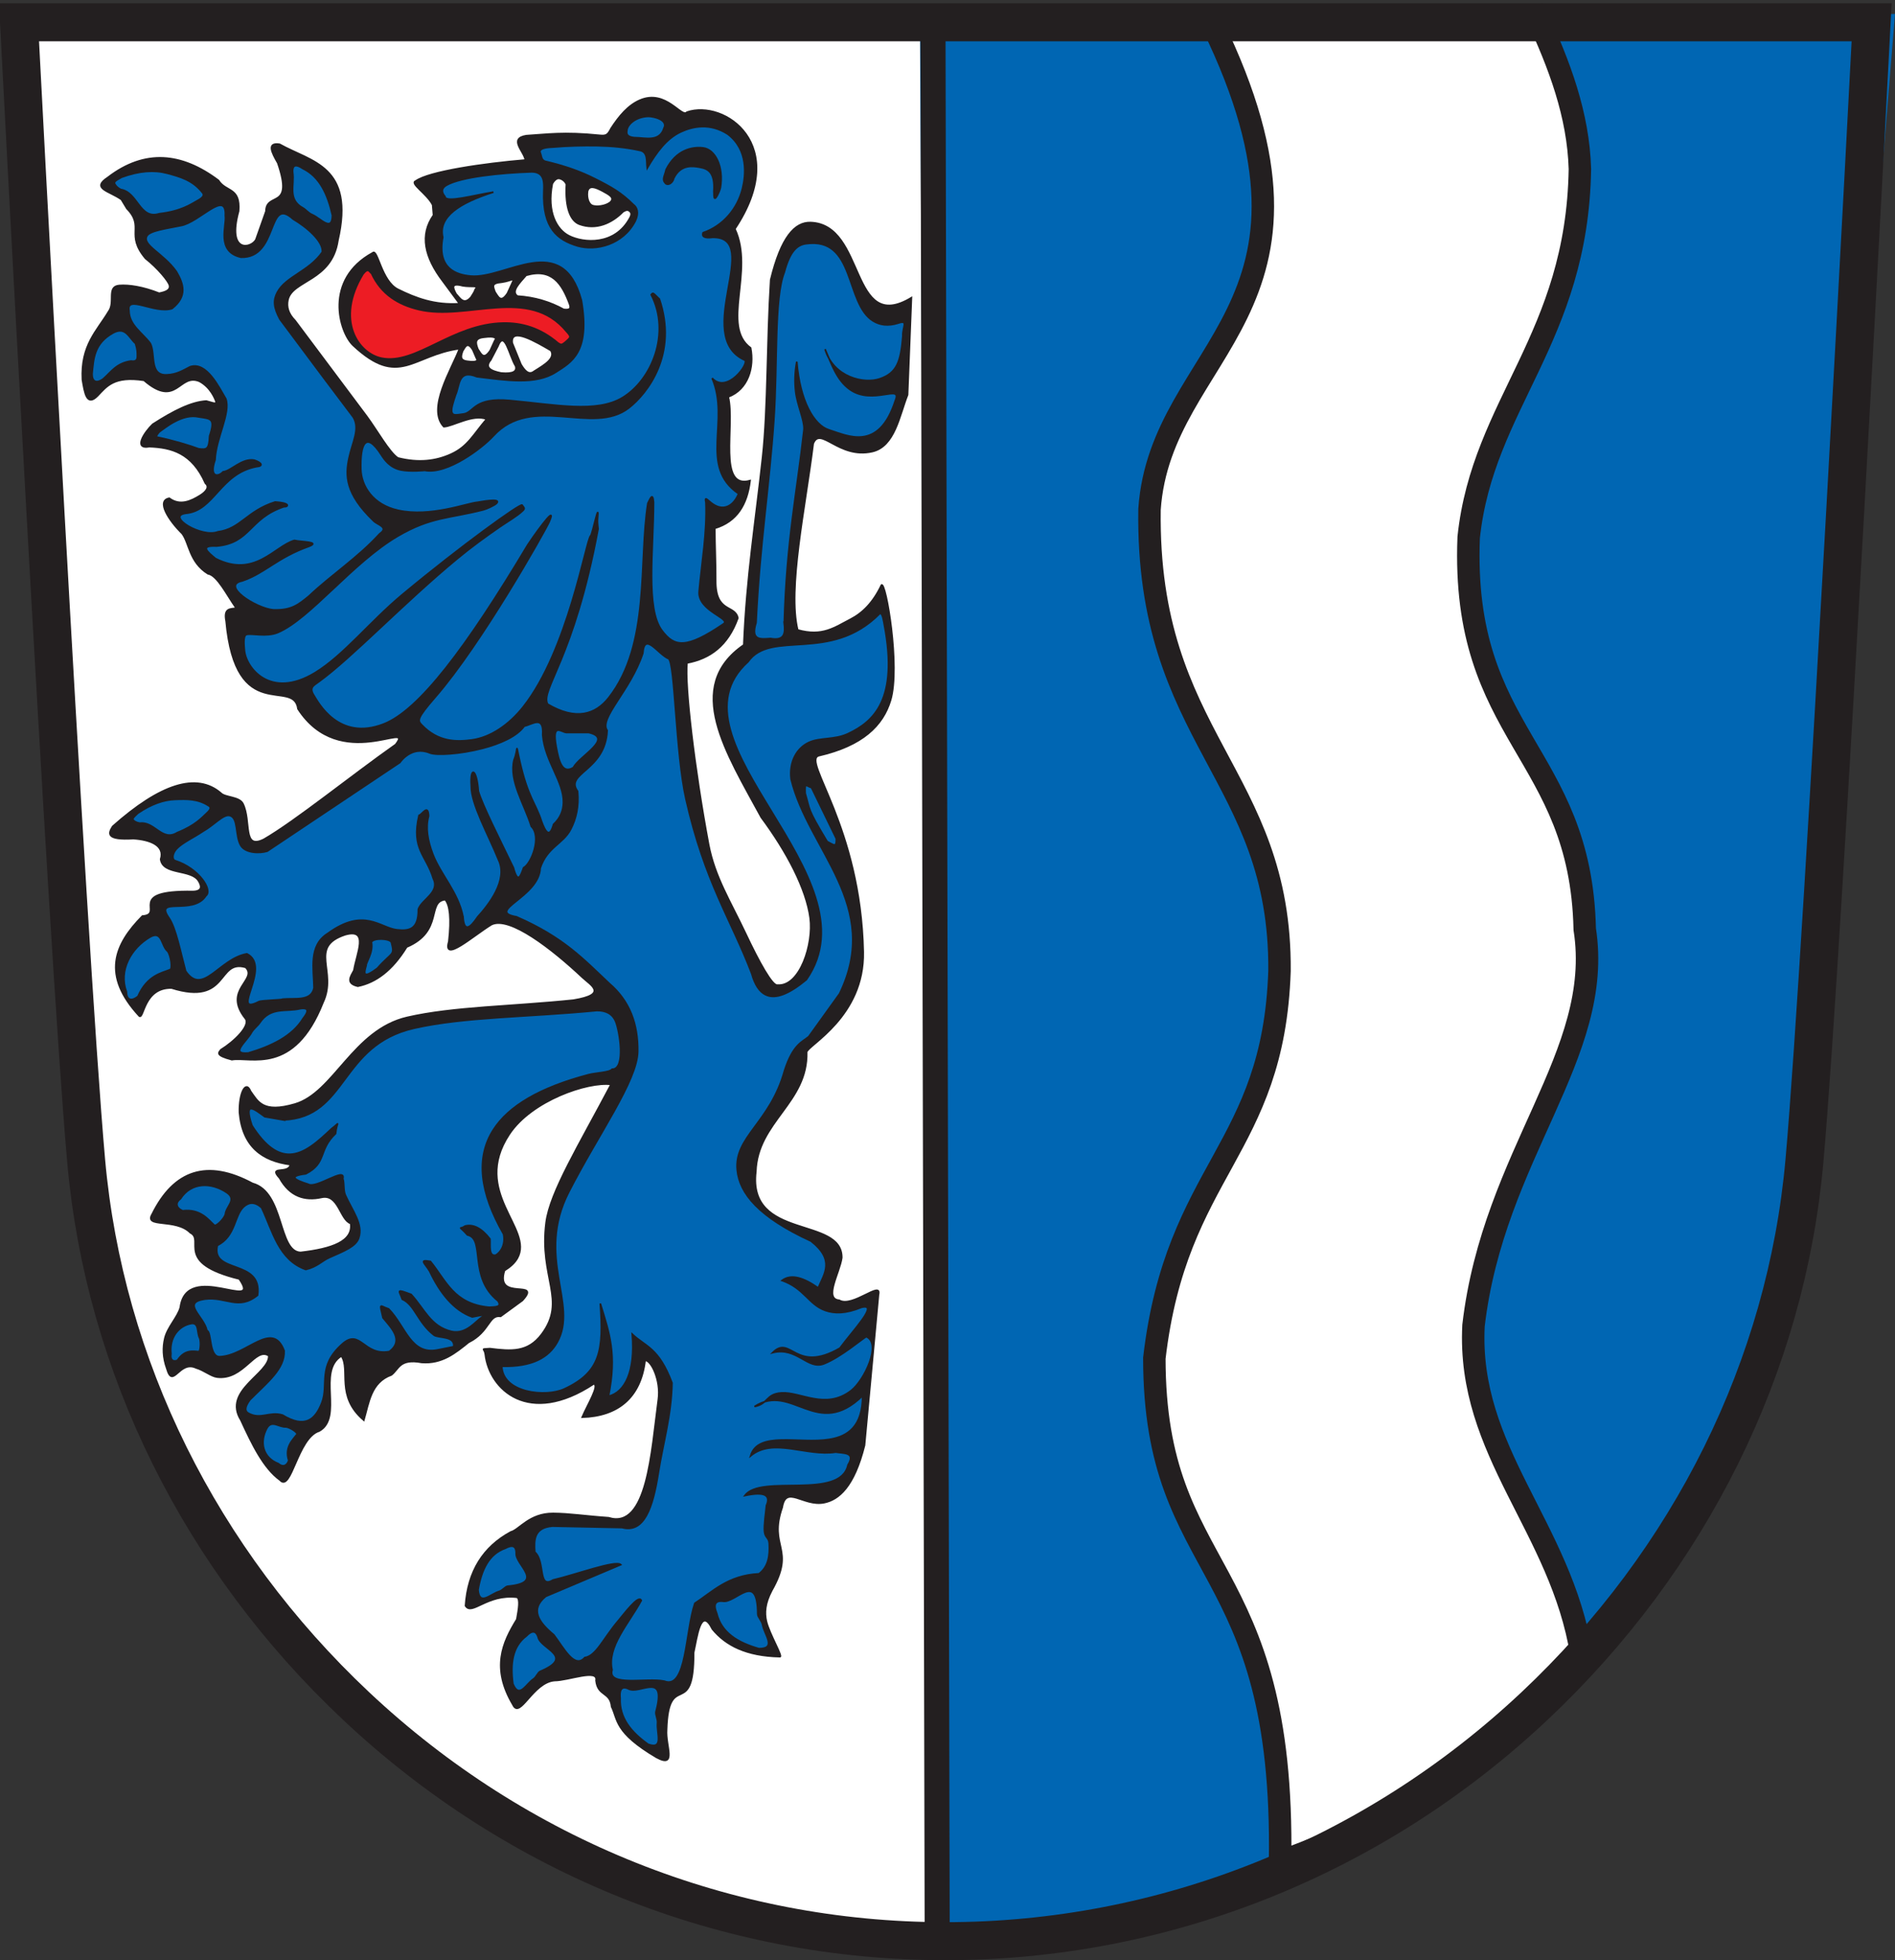 <?xml version="1.0" encoding="UTF-8" standalone="no"?>
<!-- Created with Inkscape (http://www.inkscape.org/) -->

<svg
   xmlns:svg="http://www.w3.org/2000/svg"
   xmlns="http://www.w3.org/2000/svg"
   version="1.1"
   width="333.714"
   height="345.091"
   id="svg4680">
  <rect width="100%" height="100%" fill="#333333" stroke="none"/>
  <defs
     id="defs4682" />
  <g
     transform="translate(488.584,335.898)"
     id="layer1">
    <path
       d="m -326.63,-334.639 1.967,343.044 60.313,-13.891 36.057,-20.534 36.057,-35.633 18.356,-39.257 19.012,-232.521 -171.76,-1.208 z"
       id="path3433"
       style="fill:#0066b3;fill-opacity:1;fill-rule:evenodd;stroke:none" />
    <path
       d="m -486.612,-333.431 160.029,1.208 1.832,338.816 -22.599,-4.228 -34.815,-8.455 -37.259,-24.158 -26.875,-27.178 -23.21,-41.673 -4.886,-32.613 -12.216,-201.72 z"
       id="path3435"
       style="fill:#ffffff;fill-opacity:1;fill-rule:evenodd;stroke:none" />
    <path
       d="m -275.081,-331.595 c 24.471,50.23 -9.151,56.984 -11.071,85.385 -0.556,40.47 23.164,46.552 22.893,81.256 -1.065,31.646 -18.142,34.805 -22.042,68.168 0.018,38.979 22.997,34.713 22.141,88.669 22.994,-8.352 32.99,-17.189 53.065,-36.552 -3.618,-22.452 -20.14,-35.596 -19.001,-57.864 3.522,-30.166 23.026,-47.7 19.587,-69.786 -0.69,-31.33 -21.814,-33.964 -20.438,-68.965 2.492,-23.566 19.11,-35.003 19.587,-64.86 -0.274,-9.581 -3.629,-18.419 -7.664,-27.093 l -57.057,1.642 z"
       id="path3442"
       style="fill:#ffffff;fill-opacity:1;fill-rule:evenodd;stroke:#231f20;stroke-width:3.953;stroke-linecap:butt;stroke-linejoin:miter;stroke-miterlimit:4;stroke-opacity:1;stroke-dasharray:none" />
    <path
       d="m -485.238,-331.973 c 0,0 8.442,162.488 11.829,200.474 3.216,36.088 20.102,70.168 47.547,95.961 28.397,26.691 65.241,41.387 103.749,41.387 38.506,0 75.356,-14.696 103.749,-41.387 27.445,-25.793 44.329,-59.873 47.543,-95.961 3.389,-37.986 11.837,-200.474 11.837,-200.474 l -326.254,0 z"
       id="path393"
       style="fill:none;stroke:#231f20;stroke-width:6.691;stroke-linecap:butt;stroke-linejoin:miter;stroke-miterlimit:4;stroke-opacity:1;stroke-dasharray:none" />
    <path
       d="M -324.287,-333.692 -323.539,6.855"
       id="path2661"
       style="fill:none;stroke:#231f20;stroke-width:4.412;stroke-linecap:butt;stroke-linejoin:miter;stroke-miterlimit:4;stroke-opacity:1;stroke-dasharray:none" />
    <g
       transform="matrix(0.289,0,0,0.289,-1503.168,-378.613)"
       id="g4498">
      <path
         d="m 3576.53,255.842 c -10.517,6.849 0.596,8.106 8.137,13.472 l 3.329,5.511 c 11.074,11.322 -1.064,15.613 11.345,30.389 7.605,6.012 14.07,13.922 14.618,16.405 0.662,2.999 -2.505,4.084 -6.314,4.847 -9.767,-3.854 -18.363,-5.21 -24.306,-4.727 -7.843,0.638 -2.243,10.228 -6.487,15.877 -7.086,11.846 -17.052,20.451 -15.937,41.523 1.378,8.031 2.563,16.603 9.277,9.693 5.481,-5.737 9.974,-12.134 28.205,-9.371 20.111,17.375 21.285,-4.681 33.84,0.626 6.792,3.676 9.491,10.612 10.012,12.191 0.781,2.364 -3.32,0.421 -5.869,-0.152 -9.026,0.52 -19.697,5.801 -32.634,14.142 -4.942,4.716 -12.117,15.398 -2.042,13.603 13.366,0.52 25.966,3.719 34.16,22.345 2.599,2.106 0.597,5.014 -3.138,7.341 -5.642,3.516 -12.291,6.687 -18.889,1.801 -8.114,1.382 -0.234,13.565 7.878,21.494 4.383,5.835 4.236,17.332 15.662,24.447 5.747,0.939 11.494,12.912 17.241,20.982 -3.343,0.666 -7.776,-0.305 -6.138,7.833 5.763,63.971 41.285,34.336 43.791,53.513 25.725,39.636 71.363,6.262 59.508,21.735 -27.746,19.572 -60.948,46.562 -80.349,57.789 -13.209,6.508 -7.503,-10.99 -12.738,-21.705 -2.156,-4.414 -10.938,-3.716 -13.48,-6.493 -14.745,-12.633 -36.83,-5.507 -65.841,20.268 -2.854,4.432 -4.017,8.394 12.559,7.429 9.817,0.61 19.378,3.954 16.66,12.612 1.348,9.7 18.592,5.776 23.112,13.187 1.783,2.923 2.552,6.287 -3.395,6.453 -41.89,-0.684 -16.694,13.866 -30.868,14.973 -17.107,17.289 -24.958,36.018 -1.836,60.918 2.779,1.801 2.734,-17.486 19.599,-17.131 35.223,11.03 27.43,-17.797 45.175,-12.59 7.515,7.65 -14.146,13.654 -0.19,31.181 3.372,4.235 -6.804,14.086 -14.942,19.072 -1.169,1.686 -3.76,3.242 6.698,5.985 11.246,-2.002 37.877,9.964 55.537,-34.88 8.985,-19.022 -9.228,-33.713 13.562,-41.267 14.736,-4.097 6.902,11.553 5.308,21.745 -2.049,3.847 -5.124,7.923 2.356,9.652 10.965,-2.199 20.983,-9.606 29.754,-23.871 22.654,-9.623 12.072,-27.66 23.517,-28.868 2.789,3.378 3.792,11.224 2.195,25.567 -3.867,13.22 14.692,-3.461 25.9,-10.341 11.033,-5.599 37.341,15.053 55.488,32.125 5.004,4.708 15.972,10.378 -5.447,13.916 -37.256,3.88 -73.253,4.059 -101.294,10.507 -33.046,7.599 -44.669,45.88 -68.471,52.805 -19.731,5.74 -22.503,-1.623 -27.047,-7.846 -2.831,-6.995 -7.022,1.058 -6.7,12.957 1.853,20.873 13.833,29.449 31.012,31.711 -0.974,6.18 -13.879,0.307 -6.548,8.208 6.311,11.414 15.543,13.972 25.511,11.775 10.443,-2.302 11.242,13.718 17.774,15.86 1.714,10.91 -11.479,15.543 -30.522,17.714 -13.871,-0.446 -9.757,-36.724 -29.303,-42.048 -27.573,-14.809 -47.796,-8.135 -61.103,18.756 -5.129,8.553 14.323,2.213 23.245,11.263 9.118,4.578 -10.16,18.347 29.822,28.138 14.313,20.917 -32.165,-11.437 -35.913,17.389 -1.616,5.926 -7.798,11.977 -9.427,18.722 -1.351,5.592 -1.269,11.662 1.219,18.534 3.697,12.874 7.44,-5.3 17.776,-0.464 4.853,1.414 9.082,5.141 12.819,5.606 16.197,2.016 23.139,-18.586 31.514,-13.004 0.507,11.024 -28.348,21.197 -16.97,39.251 6.802,14.795 13.762,29.223 23.792,36.486 6.874,7.79 10.655,-25.833 23.895,-29.884 14.769,-8.264 -1.643,-36.376 13.519,-45.714 5.692,8.462 -3.664,24.441 13.639,39.131 3.16,-10.831 4.266,-23.03 16.825,-27.595 4.651,-3.537 4.781,-10.087 18.46,-7.605 12.387,0.965 20.421,-5.687 28.532,-12.207 13.053,-6.505 12.133,-16.993 19.574,-15.864 l 13.246,-9.662 c 12.235,-13.457 -16.949,0.976 -10.94,-18.233 3.46,-2.149 6.223,-4.563 7.874,-7.506 10.172,-18.125 -28.339,-40.086 -4.971,-75.472 13.636,-20.648 47.94,-32.259 62.091,-30.424 -19.469,36.883 -37.164,65.569 -39.566,84.073 -4.403,33.915 12.864,47.415 -2.739,68.184 -8.413,11.198 -18.522,10.347 -31.571,8.728 -6.145,0.517 -3.2,-0.453 -2.758,3.47 2.406,21.397 26.449,44.169 66.049,17.998 3.656,0.774 -3.723,12.583 -7.002,20.291 21.498,-0.629 35.585,-11.655 38.29,-34.643 3.749,-0.129 9.684,12.128 8.134,23.699 -4.282,31.949 -6.694,79.599 -30.372,72.221 -14.264,-0.992 -23.658,-2.547 -33.793,-2.616 -14.481,-0.102 -20.762,10.053 -25.71,11.253 -16.783,9.043 -26.239,23.843 -27.659,44.957 3.831,6.276 13.041,-7.392 31.355,-5.191 2.068,1.006 1.09,7.091 -0.072,13.48 -8.813,14.335 -15.657,29.644 -2.344,52.058 4.204,8.964 12.033,-13.738 25.304,-14.804 8.431,0.01 26.734,-7.392 25.293,0.018 1.11,9.834 8.625,6.626 9.503,15.924 3.897,7.917 1.516,15.663 27.42,30.916 12.429,6.715 5.306,-7.179 6.028,-16.798 1.137,-37.186 16.603,-5.318 16.489,-47.12 2.074,-9.078 4.267,-28.679 11.476,-14.256 8.106,9.914 20.699,16.339 40.998,16.77 2.385,0.702 -6.39,-13.88 -8.162,-21.53 -1.182,-5.102 -0.835,-10.97 3.26,-18.711 14.825,-26.027 -2.17,-26.082 6.4,-50.708 2.292,-13.938 12.979,-0.377 25.523,-2.866 8.94,-1.774 18.306,-9.633 24.627,-34.92 l 8.523,-91.888 c 2.049,-8.71 -15.852,8.316 -23.915,3.565 -9.584,-0.801 0.285,-16.732 1.527,-25.953 0.31,-25.368 -57.332,-10.469 -52.368,-52.368 0.946,-30.568 31.86,-42.007 30.997,-72.933 0.768,-4.167 35.262,-21.625 34.461,-61.01 -1.567,-76.5 -37.355,-116.408 -27.167,-119.5 26.853,-6.176 39.146,-18.388 43.796,-33.77 6.077,-20.106 -2.898,-72.855 -5.506,-70.16 -5.144,10.853 -11.608,17.085 -18.791,20.801 -9.912,5.129 -17.209,10.78 -32.263,6.549 -6.145,-24.919 4.593,-74.487 9.443,-113.541 4.366,-11.014 15.568,9.486 35.978,4.841 13.742,-3.127 16.496,-21.817 21.52,-34.552 l 2.345,-59.137 c -37.755,22.808 -27.507,-44.766 -61.475,-45.794 -9.496,-0.282 -17.896,8.753 -24.222,34.854 -2.409,37.947 -1.607,77.276 -4.96,108.174 -4.226,38.955 -9.778,72.953 -11.45,114.272 -36.996,25.465 -10.566,65.854 10.656,105.017 15.588,20.993 27.445,43.543 29.796,61.359 2.073,15.707 -6.188,41.911 -19.904,40.852 -3.079,0.793 -11.195,-13.845 -19.61,-31.696 -9.124,-19.354 -18.598,-34.141 -22.381,-53.814 -8.678,-46.28 -14.642,-97.274 -13.2,-110.779 13.901,-2.573 24.935,-10.405 30.997,-27.35 -1.793,-8.348 -13.647,-2.832 -13.521,-22.755 0.063,-9.96 -0.484,-21.193 -0.533,-31.913 13.504,-4.028 19.747,-14.509 21.487,-28.993 -19.904,5.601 -9.049,-33.753 -13.281,-51.058 12.169,-4.596 15.94,-18.063 13.632,-29.799 -18.303,-13.345 2.429,-46.87 -9.607,-72.514 34.311,-51.457 -6.51,-78.911 -29.173,-71.11 -3.212,3.911 -12.766,-14.187 -28.706,-7.265 -7.165,3.111 -12.56,9.577 -17.46,17.078 -2.085,3.966 -2.84,4.771 -7.099,4.319 -21.807,-2.248 -32.297,-0.539 -44.622,0.198 -10.953,1.719 -1.225,9.643 -0.573,14.843 -25.14,2.105 -58.706,6.963 -66.761,12.763 -3.933,1.408 6.853,7.723 10.279,14.529 l 0.521,6.298 c -8.463,12.014 -5.475,25.555 5.681,40.185 l 10.167,13.745 c -15.075,1.019 -26.701,-3.368 -37.554,-8.748 -10.107,-5.01 -12.36,-25.049 -15.323,-22.249 -29.936,16.267 -20.432,48.413 -11.892,56.396 27.959,26.132 36.138,5.803 64.769,1.951 -4.887,12.818 -19.991,36.482 -9.607,47.546 5.379,-0.12 17.66,-7.925 26.089,-4.628 -8.103,9.413 -11.344,16.712 -21.683,21.405 -9.183,4.169 -19.707,5.508 -32.386,2.298 -5.372,-3.618 -12.664,-16.835 -19.029,-25.415 l -43.666,-58.319 c -4.124,-4.186 -5.201,-8.373 -4.318,-12.559 2.545,-12.066 26.769,-11.371 30.439,-36.197 10.48,-45.576 -16.231,-47.761 -35.517,-58.609 -7.783,-1.164 -4.842,4.822 -1.052,11.374 9.96,28.944 -7.074,17.265 -7.216,29.44 l -6.127,17.29 c -2.779,5.214 -17.721,8.75 -10.574,-17.434 1.179,-14.658 -7.637,-11.361 -12.284,-18.661 -22.413,-16.872 -44.826,-19.022 -67.239,-1.881 l 1e-4,-1e-4 z"
         id="path2818"
         style="fill:#231f20;fill-opacity:1;stroke:#231f20;stroke-width:1px;stroke-linecap:butt;stroke-linejoin:miter;stroke-opacity:1" />
      <path
         d="m 3854.145,336.3 c 4.762,0.619 4.292,-1.378 3.524,-3.524 -4.561,-12.127 -10.727,-21.847 -26.427,-17.266 -4.032,4.733 -9.362,9.754 -5.285,12.685 5.379,0.345 10.346,1.238 14.969,2.591 4.744,1.388 9.127,3.258 13.22,5.514 z"
         id="path2820"
         style="fill:#ffffff;stroke:#231f20;stroke-width:1px;stroke-linecap:butt;stroke-linejoin:miter;stroke-opacity:1" />
      <path
         d="m 3828.07,369.774 c 2.341,3.93 4.833,6.804 8.104,4.228 6.287,-3.94 13.053,-7.833 10.219,-12.685 -9.143,-5.325 -24.853,-14.654 -23.608,-4.581 l 5.285,13.037 z"
         id="path2822"
         style="fill:#ffffff;stroke:#231f20;stroke-width:1px;stroke-linecap:butt;stroke-linejoin:miter;stroke-opacity:1" />
      <path
         d="m 3809.747,366.955 c -4.103,4.962 0.212,6.863 6.343,8.104 7.574,0.652 9.674,-1.129 8.809,-4.228 -3.906,-6.225 -6.757,-22.792 -10.923,-11.98 l -4.228,8.104 z"
         id="path2824"
         style="fill:#ffffff;stroke:#231f20;stroke-width:1px;stroke-linecap:butt;stroke-linejoin:miter;stroke-opacity:1" />
      <path
         d="m 3792.543,361.639 c -1.014,2.967 -1.939,5.835 3.271,6.312 5.329,0.767 6.302,-0.508 5.207,-1.883 l -2.196,-5.104 c -3.47,-5.607 -4.804,-1.534 -6.282,0.674 z"
         id="path2826"
         style="fill:#ffffff;stroke:#231f20;stroke-width:1px;stroke-linecap:butt;stroke-linejoin:miter;stroke-opacity:1" />
      <path
         d="m 3801.725,360.497 c -1.263,-3.476 -2.414,-6.835 4.073,-7.395 6.634,-0.898 7.846,0.595 6.482,2.206 l -2.734,5.979 c -4.319,6.569 -5.981,1.797 -7.82,-0.79 z"
         id="path2826-1"
         style="fill:#ffffff;stroke:#231f20;stroke-width:1.208px;stroke-linecap:butt;stroke-linejoin:miter;stroke-opacity:1" />
      <path
         d="m 3812.186,325.732 c -1.263,-3.476 -2.414,-5.548 4.073,-6.107 6.634,-0.898 8.65,-3.75 6.482,0.918 l -2.734,5.979 c -4.319,6.569 -5.981,1.797 -7.82,-0.79 z"
         id="path2826-1-7"
         style="fill:#ffffff;stroke:#231f20;stroke-width:1.208px;stroke-linecap:butt;stroke-linejoin:miter;stroke-opacity:1" />
      <path
         d="m 3788.376,326.787 c -1.838,-3.366 -3.373,-7.087 4.252,-5.037 5.351,0.97 10.313,-0.672 7.731,2.438 -0.365,1.424 -1.526,3.043 -2.646,4.832 -4.464,5.053 -6.903,0.447 -9.337,-2.234 z"
         id="path2826-4"
         style="fill:#ffffff;stroke:#231f20;stroke-width:1.233px;stroke-linecap:butt;stroke-linejoin:miter;stroke-opacity:1" />
      <path
         d="m 3731.92,314.619 c 3.352,-4.083 3.76,-1.147 5.15,-0.322 5.948,12.875 16.33,19.074 28.724,22.058 29.601,7.128 67.136,-14.705 90.217,13.511 2.777,3.014 2.378,3.428 0.322,5.311 -3.755,3.461 -3.809,2.589 -5.633,1.609 -10.902,-9.332 -22.194,-12.377 -33.331,-12.18 -31.108,0.551 -53.093,25.597 -74.1,21.437 -14.225,-2.817 -28.543,-23.214 -11.349,-51.426 z"
         id="path2894"
         style="fill:#ed1c24;fill-opacity:1;stroke:#231f20;stroke-width:1px;stroke-linecap:butt;stroke-linejoin:miter;stroke-opacity:1" />
      <path
         d="m 3912.325,329.884 c -3.753,-3.614 -3.643,-4.098 -4.808,-2.536 11.967,23.19 0.513,51.986 -17.775,62.838 -15.728,9.334 -40.507,4.169 -68.426,1.604 -21.624,-1.987 -21.539,6.75 -27.748,8.143 -6.104,0.99 -6.673,0.715 -7.398,-0.552 -1.047,-1.831 0.637,-6.599 2.101,-11.033 2.63,-5.774 1.384,-15.778 13.004,-11.059 17.59,2.108 35.678,5.174 48.055,-2.765 9.578,-6.143 21.048,-12.017 15.601,-43.743 -11.515,-42.793 -46.067,-12.822 -67.486,-14.791 -8.45,-0.777 -20.609,-4.312 -16.997,-23.673 -2.853,-12.447 10.229,-20.91 30.908,-27.474 -11.537,1.802 -29.247,6.838 -29.535,2.747 -2.623,-3.159 -1.887,-5.384 0.989,-7.015 8.879,-5.037 33.289,-7.507 51.899,-8.095 7.819,0.1 7.567,6.436 7.357,11.677 -0.869,22.838 8.412,29.81 20.559,33.458 11.153,3.257 27.657,-0.726 35.122,-15.157 2.449,-5.134 1.04,-8.434 -1.222,-10.059 -7.423,-7.352 -13.278,-10.619 -23.199,-15.621 -8.758,-4.416 -17.879,-7.746 -30.712,-10.77 -2.273,-1.014 -2.015,-3.379 -2.748,-5.014 -0.84,-1.873 0.877,-3.367 7.512,-3.568 8.686,-0.773 18.668,-1.032 27.25,-0.87 8.761,0.165 17.447,0.999 26.018,2.874 4.917,1.005 3.911,6.451 4.412,10.768 5.566,-9.508 11.713,-17.999 20.401,-22.043 7.351,-3.422 17.85,-5.651 28.701,1.365 12.641,9.613 10.946,25.156 8.947,33.192 -3.008,12.089 -11.578,22.557 -23.995,26.858 -0.834,2.323 0.727,3.448 5.788,2.823 31.071,-0.503 -12.491,60.328 19.625,74.792 2.906,1.839 -10.804,20.876 -19.919,10.99 11.182,26.016 -8.207,53.828 16.151,70.392 -2.129,5.041 -5.023,7.307 -7.671,8.04 -8.28,2.292 -13.734,-9.625 -12.248,-2.737 0.692,18.425 -2.472,36.022 -4.119,54.116 -1.098,12.056 19.931,16.587 14.755,19.923 -22.786,15.467 -29.853,14.054 -37.424,4.043 -10.056,-13.296 -5.179,-48.988 -5.161,-78.223 -0.491,-6.312 -2.041,-2.024 -3.434,0.687 -5.669,35.048 1.74,85.765 -23.782,118.346 -8.083,10.319 -19.954,14.187 -37.347,3.975 -4.503,-8.848 16.059,-27.229 30.792,-106.894 0.01,-0.036 -0.588,-3.439 -0.333,-6.001 1.244,-12.478 -3.06,9.343 -4.151,10.262 -2.886,2.432 -13.741,69.817 -41.223,104.431 -8.44,10.63 -19.729,18.489 -31.207,20.02 -9.144,1.22 -20.465,1.476 -30.571,-9.158 -2.472,-2.601 -3.355,-3.6 8.4,-17.1 28.035,-32.195 66.892,-101.154 69.285,-106.633 5.902,-13.514 -11.927,12.19 -13.008,14 -37.612,62.92 -66.394,100.877 -87.838,109.21 -27.657,10.748 -40.063,-13.543 -42.499,-17.351 -3.103,-4.851 -0.474,-5.94 3.112,-8.54 19.971,-14.484 51.292,-47.593 84.103,-74.756 8.634,-7.148 17.439,-13.522 25.957,-19.404 4.912,-3.392 10.402,-6.452 13.977,-9.836 1.674,-1.584 0.801,-1.796 -0.319,-3.504 -0.861,-1.312 -37.157,24.756 -72.917,54.499 -19.756,16.432 -35.717,36.934 -53.174,47.591 -27.48,16.776 -42.522,-3.29 -43.149,-14.058 -0.086,-1.476 -1.01,-8.46 1.241,-9.153 3.145,-0.969 12.19,1.711 19.219,-1.271 19.586,-8.31 45.456,-42.551 73.031,-58.699 20.3,-11.888 31.254,-10.66 52.191,-16.049 1.971,-0.507 6.855,-2.741 7.946,-3.881 3.52,-3.676 -10.481,-0.756 -11.642,-0.657 -6.438,0.549 -28.554,9.212 -48.266,4.882 -15.497,-3.404 -22.491,-14.851 -22.766,-25.117 -0.397,-14.453 2.732,-23.999 12.523,-8.683 1.808,2.829 5.178,7.841 12.021,9.217 5.654,1.137 14.386,0.239 14.445,0.25 13.72,2.651 35.042,-13.66 41.762,-21.013 23.694,-25.926 60.566,0.119 82.611,-17.079 11.278,-8.799 30.082,-32.772 18.461,-66.621"
         id="path2896"
         style="fill:#0066b3;fill-opacity:1;stroke:#231f20;stroke-width:1px;stroke-linecap:butt;stroke-linejoin:miter;stroke-opacity:1" />
      <path
         d="m 3868.634,264.5 c 0.949,-4.175 4.817,-2.717 9.544,-0.162 3.778,2.096 7.484,3.976 4.189,6.83 -3.185,2.347 -8.342,2.701 -10.671,1.88 -2.013,-0.709 -3.587,-4.072 -3.062,-8.548 z"
         id="path2898"
         style="fill:#ffffff;stroke:#231f20;stroke-width:1px;stroke-linecap:butt;stroke-linejoin:miter;stroke-opacity:1" />
      <path
         d="m 3847.2,259.691 c 1.417,-2.436 2.787,-3.328 4.125,-3.202 1.534,0.144 3.75,1.52 4.504,3.644 -0.822,14.52 2.622,22.314 7.982,24.259 10.118,3.672 19.662,-0.621 26.536,-7.664 1.871,-1.157 2.886,-1.11 3.623,-0.611 0.909,0.615 2.076,1.699 0.581,4.373 -9.124,17.205 -28.498,15.466 -37.285,10.952 -7.047,-3.62 -13.55,-13.918 -10.067,-31.752 z"
         id="path2900"
         style="fill:#ffffff;stroke:#231f20;stroke-width:1px;stroke-linecap:butt;stroke-linejoin:miter;stroke-opacity:1" />
      <path
         d="m 3631.7,401.772 c 7.511,1.154 10.314,0.747 6.717,11.667 -0.363,8.222 -1.733,8.402 -6.718,7.778 -4.92,-1.886 -15.776,-5.185 -25.102,-7.071 -1.306,-0.231 -0.26,-1.638 1.061,-3.182 3.888,-2.828 14.3,-11.389 24.042,-9.192 z"
         id="path2827"
         style="fill:#0066b3;fill-opacity:1;stroke:#231f20;stroke-width:1px;stroke-linecap:butt;stroke-linejoin:miter;stroke-opacity:1" />
      <path
         d="m 3573.75,378.5 c -4.583,3.428 -7.072,1.552 -7,-3 0.945,-9.13 1.078,-18.452 13,-25 7.568,-3.97 9.575,3.184 13.5,6.5 1.239,3.849 1.142,5.651 1.124,7.995 -0.014,1.963 -0.849,3.255 -3.874,2.755 -8.721,1.247 -11.842,6.326 -16.75,10.75 z"
         id="path2829"
         style="fill:#0066b3;fill-opacity:1;stroke:#231f20;stroke-width:1px;stroke-linecap:butt;stroke-linejoin:miter;stroke-opacity:1" />
      <path
         d="m 3584.25,263.25 c -2.539,-1.341 -3.107,-2.501 -3.577,-3.216 -1.141,-1.736 1.565,-2.754 4.077,-4.284 10.842,-3.959 19.924,-4.501 27.672,-2.455 8.296,2.19 15.564,4.348 21.328,11.455 1.313,1.354 1.726,2.864 -2.64,5.206 -3.662,1.964 -9.686,6.513 -23.36,8.044 -12.078,3.807 -12.967,-13.08 -23.5,-14.75 z"
         id="path2831"
         style="fill:#0066b3;fill-opacity:1;stroke:#231f20;stroke-width:1px;stroke-linecap:butt;stroke-linejoin:miter;stroke-opacity:1" />
      <path
         d="m 3689,252.75 c -0.178,-2.292 0.123,-6.402 6.25,-2.25 10.186,4.933 15.113,15.604 18,28.5 -0.185,10.549 -7.269,1.676 -12.5,-0.5 -2.073,-0.849 -3.937,-3.167 -5.438,-3.975 -9.66,-5.201 -5.076,-13.994 -6.312,-21.775 z"
         id="path2833"
         style="fill:#0066b3;fill-opacity:1;stroke:#231f20;stroke-width:1px;stroke-linecap:butt;stroke-linejoin:miter;stroke-opacity:1" />
      <path
         d="m 3708.5,378.75 17.516,23.244 c 4.171,7.219 -0.594,15.059 -2.676,24.933 -2.189,10.38 -2.414,21.508 14.821,38.029 2.141,2.499 9.869,3.905 3.879,8.02 -13.369,14.662 -29.198,24.786 -43.144,37.987 -6.35,5.131 -10.476,8.765 -21.735,8.374 -10.605,-0.986 -32.293,-14.998 -18.836,-17.677 13.97,-4.779 21.016,-14.058 40.739,-21.087 6.998,-2.763 -4.663,-2.58 -9.027,-3.549 -12.113,3.499 -24.088,23.174 -48.03,11.055 -4.856,-4.024 -10.059,-8.149 0.666,-7.629 20.89,-1.885 19.518,-16.804 41.167,-24.029 1.658,0.518 5.159,-2.121 -5.511,-2.806 -17.19,5.363 -21.017,16.365 -34.9,18.173 -10.021,3.839 -31.898,-9.681 -19.533,-11.297 17.398,-1.486 20.704,-24.246 43.216,-28.44 4.082,-0.295 3.152,-2.384 -1.515,-3.929 -7.702,-1.304 -13.942,6.574 -18.975,7.108 -3.219,3.36 -8.537,3.31 -4.938,-7.232 0.611,-13.553 9.647,-28.447 6.566,-37.247 -4.101,-6.874 -11.691,-22.932 -21.75,-19.5 -4.206,2.151 -8.041,4.674 -14.157,4.916 -10.889,0.509 -6.772,-12.737 -10.093,-19.166 -4.784,-6.418 -12.957,-11.141 -12.992,-19.933 -1.731,-10.008 15.745,2.122 26.242,-1.317 9.457,-7.477 7.041,-14.954 2.67,-22.43 -7.969,-11.335 -21.263,-16.226 -17.962,-21.835 1.856,-3.153 11.425,-4.373 20.542,-6.235 11.414,-1.901 28.055,-22.54 27.247,-5.995 0.897,5.951 -5.766,21.788 9.503,25.245 23.083,0.749 15.822,-37.855 31.75,-23.25 8.374,4.931 18.426,13.493 17.87,20.085 -8.133,11.754 -22.221,14.832 -27.43,24.518 -2.561,4.762 -2.354,9.145 1.56,16.398 l 27.25,36.5 z"
         id="path2835"
         style="fill:#0066b3;fill-opacity:1;stroke:#231f20;stroke-width:1px;stroke-linecap:butt;stroke-linejoin:miter;stroke-opacity:1" />
      <path
         d="m 3921.29,256.231 c -0.716,3.253 -3.679,4.718 -5.105,3.235 -2.317,-2.41 -0.492,-4.273 0.411,-8.387 6.051,-11.942 15.735,-13.927 22.341,-13.204 7.585,0.829 12.838,11.481 10.691,24.321 -0.855,3.282 -2.771,6.61 -3.354,6.407 -0.763,-0.266 -0.426,-2.735 -0.606,-4.168 0.896,-12.197 -4.066,-13.938 -8.601,-14.747 -3.894,-0.695 -11.454,-2.089 -15.778,6.543 z"
         id="path2832"
         style="fill:#231f20;fill-opacity:1;stroke:#231f20;stroke-width:1px;stroke-linecap:butt;stroke-linejoin:miter;stroke-opacity:1" />
      <path
         d="m 3915.288,225.96 c 2.568,-5.131 -5.909,-7.171 -9.513,-7.264 -7.897,0.258 -12.789,5.019 -13.111,8.421 -0.122,1.286 -0.994,4.034 4.636,4.551 6.385,-0.036 15.068,2.992 17.988,-5.708 z"
         id="path2834"
         style="fill:#0066b3;fill-opacity:1;stroke:#231f20;stroke-width:1px;stroke-linecap:butt;stroke-linejoin:miter;stroke-opacity:1" />
      <path
         d="m 3988.577,527.571 c 1.397,-50.702 7.776,-79.814 12.019,-118.183 0.318,-5.71 -4.145,-14.78 -5.086,-23.114 -0.605,-5.357 -0.581,-11.238 0.679,-18.15 1.916,23.794 10.355,38.672 19.634,41.572 11.185,3.496 30.324,13.657 40.459,-17.936 4.332,-10.455 -13.788,3.193 -27.736,-6.692 -8.104,-5.743 -11.164,-15.574 -15.13,-24.557 5.181,17.257 23.769,21.348 33.377,18.061 10.536,-3.604 12.772,-10.573 14.053,-26.028 -0.376,-5.345 3.73,-10.169 -2.932,-7.893 -6.205,1.949 -11.115,1.167 -15.182,-1.332 -17.268,-10.607 -10.55,-51.35 -40.99,-47.05 -5.137,0.726 -9.681,4.2 -13.164,17.369 -6.27,15.894 -4.017,55.76 -6.343,89.742 -2.813,41.1 -8.601,76.329 -10.883,123.789 -3.445,11.006 2.923,10.019 8.814,9.615 8.805,1.596 9.074,-3.448 8.413,-9.214 z"
         id="path2836"
         style="fill:#0066b3;fill-opacity:1;stroke:#231f20;stroke-width:1px;stroke-linecap:butt;stroke-linejoin:miter;stroke-opacity:1" />
      <path
         d="m 3594.741,754.797 c -4.495,3.542 -7.03,1.729 -7.073,-2.823 -4.814,-12.979 2.739,-26.554 14.493,-33.4 7.466,-4.159 6.675,5.494 10.682,8.71 1.937,2.478 3.169,11.072 1.349,11.241 -4.434,1.891 -13.805,3.22 -19.451,16.272 z"
         id="path2829-1"
         style="fill:#0066b3;fill-opacity:1;stroke:#231f20;stroke-width:1px;stroke-linecap:butt;stroke-linejoin:miter;stroke-opacity:1" />
      <path
         d="m 3595.843,649.188 c -2.416,-0.426 -3.144,-1.18 -3.693,-1.617 -1.332,-1.06 0.711,-2.483 2.479,-4.253 8.21,-5.61 15.691,-8.183 22.62,-8.454 7.419,-0.291 13.97,-0.362 20.339,3.719 1.393,0.726 2.067,1.787 -1.076,4.619 -2.636,2.376 -6.687,7.295 -17.796,11.717 -9.278,5.788 -13.697,-6.951 -22.874,-5.73 z"
         id="path2831-7"
         style="fill:#0066b3;fill-opacity:1;stroke:#231f20;stroke-width:0.833px;stroke-linecap:butt;stroke-linejoin:miter;stroke-opacity:1" />
      <path
         d="m 3693.578,762.251 c 2.558,-0.438 7.079,-0.609 1.851,5.943 -6.51,10.667 -18.837,16.771 -33.419,21.106 -11.667,1.02 -1.111,-7.019 1.837,-12.456 1.153,-2.153 3.912,-4.266 4.962,-5.848 6.753,-10.175 16.023,-6.632 24.769,-8.745 z"
         id="path2833-4"
         style="fill:#0066b3;fill-opacity:1;stroke:#231f20;stroke-width:1.043px;stroke-linecap:butt;stroke-linejoin:miter;stroke-opacity:1" />
      <path
         d="m 3749.183,721.817 c 2.136,8.483 0.635,5.391 -8.606,15.873 -9.029,6.724 -8.168,3.037 -6.797,-1.753 -0.276,-1.651 4.493,-7.801 3.198,-14.192 1.086,-2.699 11.136,-2.371 12.204,0.072 z"
         id="path2833-4-0"
         style="fill:#0066b3;fill-opacity:1;stroke:#231f20;stroke-width:0.995px;stroke-linecap:butt;stroke-linejoin:miter;stroke-opacity:1" />
      <path
         d="m 3816.424,980.082 c 18.581,0.466 28.598,-5.344 33.785,-14.63 13.061,-23.378 -13.41,-51.562 7.016,-91.502 17.913,-35.027 41.727,-67.669 42.017,-85.55 0.27,-16.651 -4.835,-30.839 -17.314,-41.483 -15.767,-14.819 -27.632,-27.982 -56.548,-40.609 -19.273,-3.383 13.842,-11.973 14.451,-29.693 4.313,-12.921 14.021,-14.66 18.655,-23.772 3.204,-6.301 5.017,-13.647 4.121,-23.024 -8.068,-11.165 16.956,-12.26 18.025,-37.035 -5.179,-7.396 14.28,-24.297 21.732,-47.034 0.945,-13.505 9.43,0.788 15.715,3.278 3.921,2.397 4.328,57.851 10.6,85.564 11.488,50.759 27.429,73.119 40.059,106.251 1.938,6.977 4.794,11.096 8.399,12.886 6.308,3.132 14.906,-0.865 24.884,-9.151 44.062,-63.206 -88.9,-145.596 -35.537,-193.668 13.958,-19.878 50.213,1.127 80.216,-29.299 1.712,-1.121 2.523,5.061 2.866,6.869 8.64,45.471 -6.467,58.963 -22.224,66.327 -8.159,3.813 -16.956,2.176 -23.666,5.237 -7.391,3.372 -12.247,11.707 -10.924,22.402 10.54,43.372 55.674,76.86 29.543,130.71 l -18.812,26.16 c -3.936,3.25 -9.548,4.639 -14.72,20.629 -8.756,31.791 -30.82,40.317 -28.822,60.651 1.402,14.27 13.132,28.644 44.897,43.22 14.799,11.578 8.106,19.849 4.424,28.584 -8.666,-6.117 -16.351,-8.803 -22.058,-4.564 13.499,4.75 16.237,14.646 26.317,18.24 5.627,2.006 12.502,2.049 22.032,-1.863 11.216,-2.846 -5.124,13.991 -13.063,24.827 -27.367,15.854 -29.79,-8.411 -40.975,2.741 14.781,-3.694 21.315,10.732 31.241,6.811 10.398,-4.108 23.354,-15.295 25.802,-16.546 9.498,4.09 -1.154,26.679 -9.271,32.911 -15.628,11.999 -30.805,0.53 -42.562,1.381 -9.537,0.69 -7.704,6.63 -16.282,8.279 23.006,-14.855 38.065,20.612 65.89,-6.595 -0.012,18.688 -8.926,24.812 -20.342,26.637 -18.437,2.948 -43.399,-5.315 -47.93,10.024 13.72,-11.424 34.125,0.548 51.819,-2.291 5.076,0.786 12.339,0.01 7.538,7.85 -4.732,21.595 -53.181,5.367 -62.827,18.607 12.09,-2.604 15.857,-0.214 13.119,6.079 -0.279,3.606 -1.617,11.967 -1.167,15.938 0.445,3.921 2.675,3.451 2.883,7.253 0.402,7.382 -0.533,14.095 -6.257,18.414 -18.97,0.929 -28.393,10.965 -39.082,17.966 -5.817,16.915 -4.907,52.893 -18.625,47.424 -10.744,-2.219 -34.903,3.612 -31.846,-6.887 -3.165,-14.08 10.167,-28.161 17.809,-42.241 -1.504,-3.998 -10.531,8.241 -14.279,12.672 -8.948,10.579 -13.171,21.043 -20.11,22.105 -6.304,7.055 -12.608,-5.516 -18.912,-13.873 -9.481,-7.814 -14.545,-15.627 -4.875,-23.441 l 45.699,-19.299 c -3.169,-2.941 -27.328,6.113 -41.306,9.348 -9.429,5.777 -4.526,-11.371 -11.107,-17.03 -0.575,-7.641 -0.382,-14.844 10.734,-15.804 l 42.459,0.871 c 13.567,3.655 18.793,-12.405 22.055,-33.105 2.862,-18.159 8.04,-35.423 8.358,-55.014 -8.058,-21.545 -16.116,-22.078 -24.174,-29.633 1.899,22.789 -4.535,35.391 -14.533,37.785 5.206,-25.694 0.589,-38.376 -4.963,-56.501 2.095,28.482 0.181,41.844 -21.925,52.056 -11.319,5.229 -37.598,2.501 -38.121,-13.845 z"
         id="path2888"
         style="fill:#0066b3;fill-opacity:1;stroke:#231f20;stroke-width:1px;stroke-linecap:butt;stroke-linejoin:miter;stroke-opacity:1" />
      <path
         d="m 4014.696,660.45 c 4.428,2.305 5.67,3.795 5.623,-1.73 l -15.138,-31.142 c -3.108,-0.763 -4.244,-3.847 -3.893,3.46 3.163,10.645 0.974,8.797 13.408,29.412 z"
         id="path2890"
         style="fill:#0066b3;fill-opacity:1;stroke:#231f20;stroke-width:1px;stroke-linecap:butt;stroke-linejoin:miter;stroke-opacity:1" />
      <path
         d="m 3683.294,830.021 c 39.359,-1.501 34.006,-45.602 79.845,-55.914 30.721,-6.911 68.691,-6.609 111.228,-10.716 5.545,-0.058 9.517,1.98 11.489,6.687 2.345,5.598 6.268,29.178 -2.18,29.078 -1.611,2.009 -9.827,2.14 -14.362,3.332 -29.753,7.817 -48.716,19.097 -57.963,33.495 -10.937,17.03 -8.283,38.423 6.185,63.608 1.678,8.611 -4.144,12.759 -5.059,12.883 -4.148,0.561 -3.017,-6.11 -3.269,-9.943 -5.063,-6.521 -10.125,-9.157 -15.188,-7.839 -3.365,2.477 -4.184,-0.953 1.47,5.389 11.135,2.456 0.369,25.614 18.617,40.174 2.698,4.003 -1.816,3.679 -5.389,3.919 -21.663,-2.006 -26.19,-16.25 -35.765,-27.926 -7.098,-1.252 -3.703,0.686 -0.49,5.879 6.225,13.153 14.555,23.849 25.966,27.926 7.47,-1.617 8.241,-1.225 6.037,0.059 -3.723,2.17 -9.567,10.806 -18.704,8.771 -12.758,-3.03 -16.453,-13.714 -24.567,-22.548 -9.688,-3.597 -7.209,-2.413 -5.389,2.94 7.64,3.381 9.428,14.192 19.286,21.816 2.574,1.99 13.047,0.334 12.07,7.09 l -9.799,1.96 c -16.44,3.314 -19.474,-14.316 -29.886,-24.986 -5.384,-1.707 -5.751,-4.462 -3.429,5.389 4.992,6.15 13.001,13.63 3.92,20.577 -15.915,2.925 -17.742,-14.6 -28.906,-4.409 -15.174,13.556 -7.878,24.327 -12.272,35.646 -3.91,10.073 -10.095,15.924 -23.983,7.468 -8.038,-2.357 -13.238,3.004 -20.756,-1.086 -2.196,-1.195 -2.524,-3.505 0.837,-8.146 10.933,-10.967 21.392,-18.995 20.9,-29.962 -7.14,-19.054 -22.849,3.113 -39.21,3.651 -6.694,0.22 -4.831,-15.319 -7.823,-15.899 -1.747,-8.728 -15.819,-17.058 -1.332,-19.188 13.113,-1.708 20.376,7.134 32.197,-2.369 3.167,-22.284 -28.704,-12.74 -24.497,-30.376 11.301,-5.591 10.201,-18.316 16.087,-23.547 3.044,-2.705 6.516,-3.274 10.86,0.52 6.851,14.44 10.324,31.835 26.946,37.725 6.843,-1.599 9.934,-5.352 14.383,-7.307 9.108,-4.004 16.086,-6.73 17.826,-11.832 2.893,-8.479 -3.873,-16.635 -8.143,-26.18 -1.287,-2.876 -0.565,-7.215 -1.529,-10.043 1.899,-7.508 -16.113,6.41 -21.067,3.43 -8.487,-2.656 -12.447,-5.011 -1.47,-6.369 13.03,-6.694 7.378,-14.295 18.127,-24.497 0.687,-7.41 3.396,-7.288 -2.45,-2.94 -8.265,7.807 -16.548,15.404 -25.488,15.571 -7.144,0.133 -14.708,-4.482 -23.016,-17.53 -5.32,-15.899 1.796,-9.69 7.839,-5.389 l 11.268,1.96 z"
         id="path2850"
         style="fill:#0066b3;fill-opacity:1;stroke:#231f20;stroke-width:1px;stroke-linecap:butt;stroke-linejoin:miter;stroke-opacity:1" />
      <path
         d="m 3618.645,976.375 c -2.967,1.105 -4.173,-0.82 -3.638,-3.876 -1.117,-10.031 4.805,-16.984 12.268,-18.257 4.717,-0.682 3.085,5.549 4.948,8.826 0.786,2.201 0.425,8.294 -0.621,7.895 -2.73,0.018 -8.173,-1.728 -12.957,5.411 z"
         id="path2829-1-4"
         style="fill:#0066b3;fill-opacity:1;stroke:#231f20;stroke-width:0.641px;stroke-linecap:butt;stroke-linejoin:miter;stroke-opacity:1" />
      <path
         d="m 3621.899,885.348 c -4.297,-2.092 -4.205,-5.069 -1.219,-7.252 6.47,-10.151 18.723,-10.231 28.365,-3.621 5.999,4.288 -0.718,8.178 -1.095,13.05 -0.792,2.789 -5.928,7.875 -6.833,6.431 -3.181,-2.819 -8.142,-10.037 -19.218,-8.607 z"
         id="path2829-1-9"
         style="fill:#0066b3;fill-opacity:1;stroke:#231f20;stroke-width:0.871px;stroke-linecap:butt;stroke-linejoin:miter;stroke-opacity:1" />
      <path
         d="m 3686.49,1037.511 c -1.238,3.563 -3.836,3.848 -6.133,1.806 -9.684,-3.776 -11.402,-13.213 -6.96,-21.436 2.916,-5.137 7.198,-0.423 11.478,-0.715 2.529,0.277 7.635,3.63 6.503,4.5 -2.02,2.789 -7.62,7.476 -4.889,15.845 z"
         id="path2829-1-9-4"
         style="fill:#0066b3;fill-opacity:1;stroke:#231f20;stroke-width:0.721px;stroke-linecap:butt;stroke-linejoin:miter;stroke-opacity:1" />
      <path
         d="m 3825.208,1093.857 c 0.033,-2.187 -0.547,-6.18 -6.588,-2.903 -10.173,3.551 -14.549,13.248 -16.677,25.329 0.883,10.182 7.601,2.471 12.848,0.991 2.08,-0.573 3.739,-3.038 5.343,-3.188 23.218,-2.171 4.412,-12.868 5.074,-20.228 z"
         id="path2833-4-8"
         style="fill:#0066b3;fill-opacity:1;stroke:#231f20;stroke-width:0.992px;stroke-linecap:butt;stroke-linejoin:miter;stroke-opacity:1" />
      <path
         d="m 3838.609,1145.156 c -0.628,-2.095 -2.384,-5.728 -7.157,-0.783 -8.63,6.452 -9.88,17.017 -8.269,29.177 3.91,9.442 7.992,0.065 12.55,-2.927 1.811,-1.173 2.65,-4.024 4.134,-4.65 21.485,-9.067 0.33,-13.599 -1.257,-20.817 z"
         id="path2833-4-8-8"
         style="fill:#0066b3;fill-opacity:1;stroke:#231f20;stroke-width:0.992px;stroke-linecap:butt;stroke-linejoin:miter;stroke-opacity:1" />
      <path
         d="m 3951.062,1123.16 c -2.365,-0.261 -6.744,0 -3.777,7.275 2.867,12.053 12.945,18.071 25.821,21.749 11.109,0.024 3.406,-8.482 2.308,-14.663 -0.421,-2.449 -2.93,-4.607 -2.938,-6.465 -0.118,-26.903 -13.508,-6.384 -21.413,-7.895 z"
         id="path2833-4-8-4"
         style="fill:#0066b3;fill-opacity:1;stroke:#231f20;stroke-width:1.111px;stroke-linecap:butt;stroke-linejoin:miter;stroke-opacity:1" />
      <path
         d="m 3893.665,1176.574 c -2.007,-0.966 -5.914,-2.061 -5.162,5.647 -0.549,12.142 6.76,20.844 17.117,28.212 9.737,3.413 5.144,-6.89 5.752,-13.003 0.254,-2.418 -1.399,-5.201 -0.933,-6.941 6.736,-25.185 -10.224,-10.09 -16.774,-13.916 z"
         id="path2833-4-8-5"
         style="fill:#0066b3;fill-opacity:1;stroke:#231f20;stroke-width:1.053px;stroke-linecap:butt;stroke-linejoin:miter;stroke-opacity:1" />
      <path
         d="m 3792.81,706.339 c 0.625,9.418 4.185,7.093 8.938,0 6.479,-7.106 18.653,-22.324 12.745,-34.658 -6.274,-15.524 -16.848,-34.119 -16.631,-45.007 -0.844,-12.506 3.331,-10.733 4.275,3.109 2.598,8.755 12.95,29.14 21.373,46.633 2.757,10.272 4.468,4.84 6.218,0 4.787,-2.563 11.157,-18.983 4.706,-25.194 -4.212,-13.581 -13.704,-27.822 -10.535,-40.48 2.85,-7.034 0.648,-11.56 3.498,0.777 5.052,22.366 9.715,25.485 13.213,36.529 2.461,6.73 4.922,10.611 7.383,1.943 4.239,-3.967 5.896,-8.451 6.005,-13.244 0.291,-12.822 -11.278,-25.139 -12.611,-41.161 0.811,-12.472 -6.283,-6.498 -11.27,-5.441 -4.495,6.293 -14.717,10.743 -25.381,13.523 -13.767,3.59 -28.27,4.398 -32.133,2.798 -11.354,-4.701 -18.265,5.829 -18.265,5.829 l -80.83,54.016 c -4.807,1.488 -13.323,1.153 -16.069,-3.416 -3.627,-6.035 -1.238,-17.14 -6.945,-18.32 -3.862,-0.798 -9.329,5.799 -16.236,9.689 -5.355,3.644 -12.378,6.822 -15.915,10.528 -2.718,2.848 -3.058,6.644 -0.94,7.32 14.461,4.618 23.127,18.016 18.701,21.38 -7.829,12.282 -32.013,0.035 -22.37,13.662 4.122,6.069 6.864,20.416 10.031,32.215 10.551,15.529 20.369,-7.557 37.363,-10.501 15.469,7.691 -10.847,38.329 7.231,29.144 1.758,-0.893 14.093,-0.978 14.474,-1.544 7.535,-0.767 17.435,1.618 19.212,-6.827 -0.145,-11.465 -3.496,-25.821 8.379,-33.199 22.095,-16.083 31.805,-3.351 42.128,-2.199 7.196,0.803 13.222,-0.023 13.054,-12.568 2.117,-6.06 13.31,-10.261 9.104,-18.688 -4.3,-14.291 -13.54,-17.867 -8.715,-38.437 2.132,-0.722 5.546,-7.21 5.829,0.389 -1.953,7.053 -0.568,14.892 2.552,23.138 4.688,12.388 15.623,23.366 18.432,38.262 z"
         id="path4494"
         style="fill:#0066b3;fill-opacity:1;stroke:#231f20;stroke-width:1px;stroke-linecap:butt;stroke-linejoin:miter;stroke-opacity:1" />
      <path
         d="m 3855.764,594.032 c -3.009,-0.165 -8.889,-6.432 -6.218,8.549 1.633,9.121 3.758,16.964 10.492,12.824 3.821,-7.26 24.918,-17.811 9.327,-21.373 l -13.601,0 z"
         id="path4496"
         style="fill:#0066b3;fill-opacity:1;stroke:#231f20;stroke-width:1px;stroke-linecap:butt;stroke-linejoin:miter;stroke-opacity:1" />
    </g>
  </g>
</svg>
